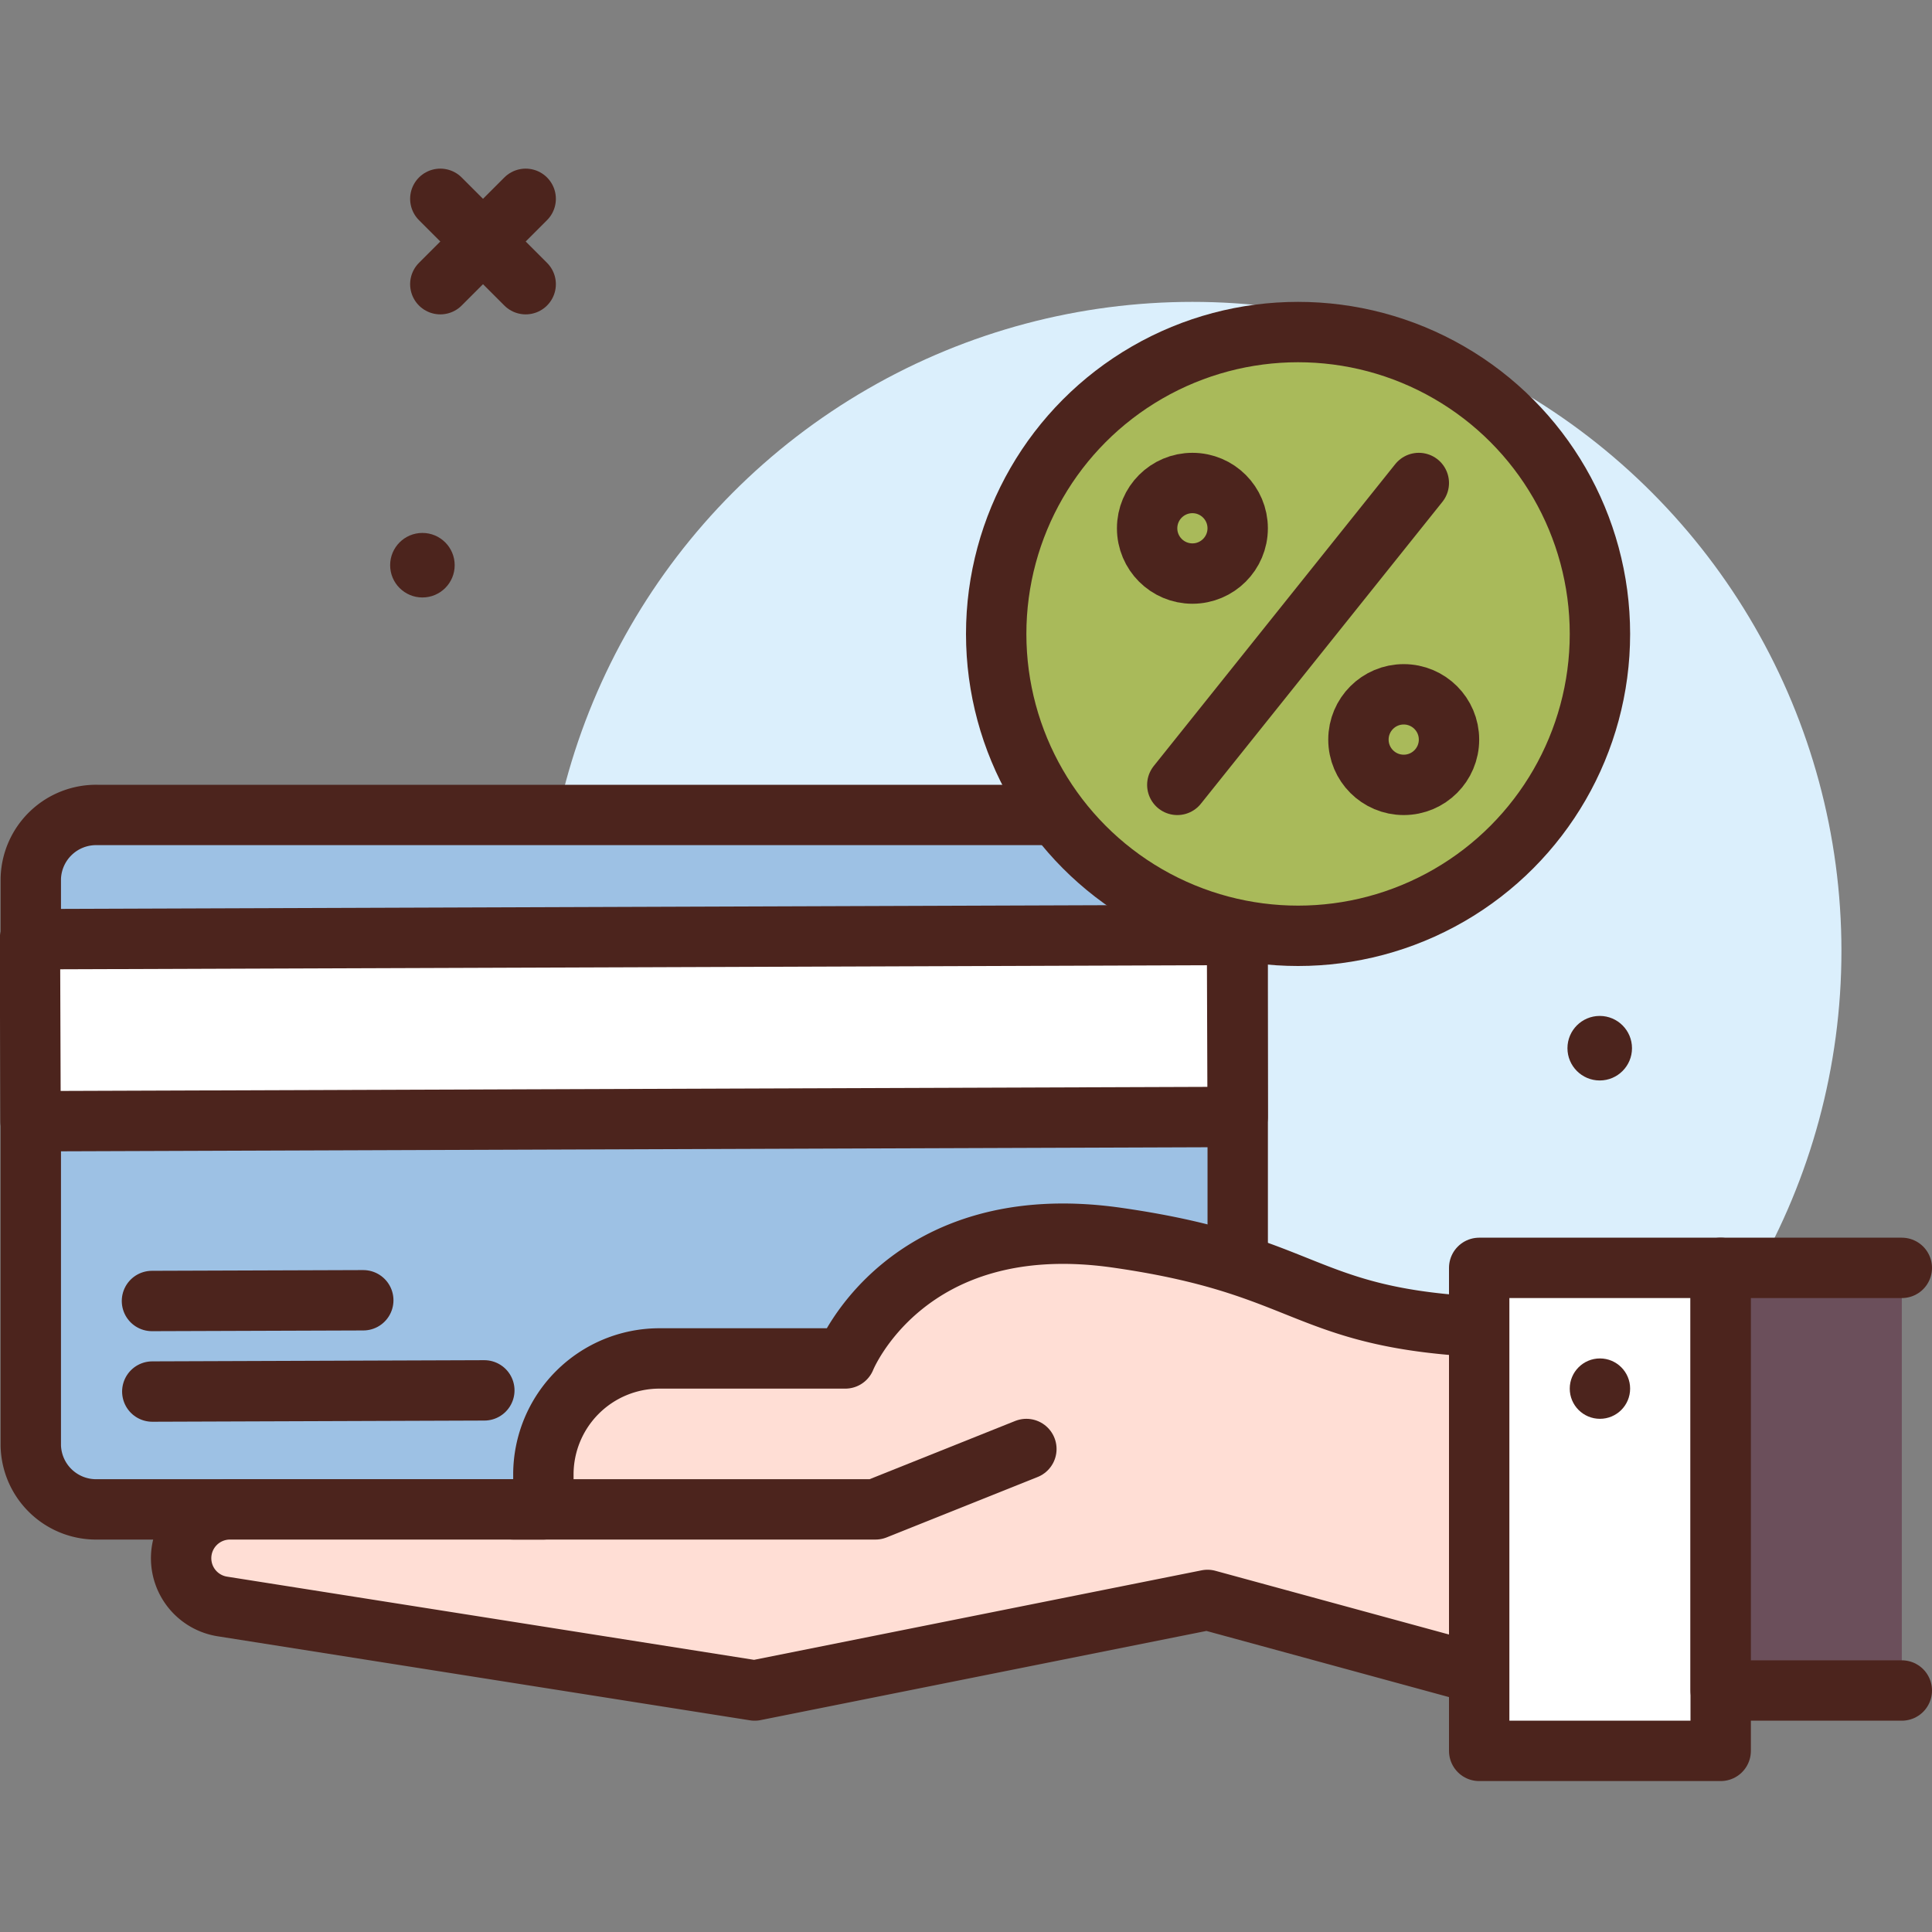 <?xml version="1.0" ?><svg viewBox="0 0 64 64" xmlns="http://www.w3.org/2000/svg"><rect x="0" y="0" width="64" height="64" fill="#808080" stroke="none"/><defs><style>.cls-1{fill:#dbeffc;}.cls-2{fill:none;}.cls-2,.cls-4,.cls-5,.cls-6,.cls-7,.cls-8{stroke:#4c241d;stroke-linecap:round;stroke-linejoin:round;stroke-width:2px;}.cls-3{fill:#4c241d;}.cls-4{fill:#9dc1e4;}.cls-5{fill:#fff;}.cls-6{fill:#ffded5;}.cls-7{fill:#6b4f5b;}.cls-8{fill:#a9ba5a;}</style></defs><g id="online-pay"><circle class="cls-1" cx="39.5" cy="31.5" r="21.5"/><line class="cls-2" x1="14.586" x2="17.414" y1="6.586" y2="9.414"/><line class="cls-2" x1="17.414" x2="14.586" y1="6.586" y2="9.414"/><circle class="cls-3" cx="13.993" cy="18.723" r="1.069"/><circle class="cls-3" cx="52.993" cy="34.723" r="1.069"/><path class="cls-4" d="M38.786,26.997a2.164,2.164,0,0,1,2.215,2.109V47.891A2.164,2.164,0,0,1,38.786,50H3.235A2.164,2.164,0,0,1,1.02,47.891V29.106a2.164,2.164,0,0,1,2.215-2.109Z"/><rect class="cls-5" height="6.03" transform="translate(-0.121 0.075) rotate(-0.203)" width="39.987" x="1.002" y="31.041"/><line class="cls-2" x1="5.034" x2="12.034" y1="43.097" y2="43.073"/><line class="cls-2" x1="5.045" x2="16.044" y1="46.097" y2="46.058"/><path class="cls-6" d="M51,56,40,53,25,56,7.365,53.216A1.618,1.618,0,0,1,6,51.618H6A1.618,1.618,0,0,1,7.618,50H18V48.846A3.846,3.846,0,0,1,21.846,45H28s2-5,9-4,6,3,14,3"/><polyline class="cls-6" points="17 50 29 50 34 48"/><rect class="cls-5" height="16" transform="translate(106 100) rotate(-180)" width="8" x="49" y="42"/><circle class="cls-3" cx="53" cy="46" r="1"/><polyline class="cls-7" points="63 56 57 56 57 42 63 42"/><circle class="cls-8" cx="43" cy="21" r="10"/><line class="cls-2" x1="47" x2="39" y1="16" y2="26"/><circle class="cls-2" cx="39.5" cy="17.5" r="1.5"/><circle class="cls-2" cx="46.5" cy="24.5" r="1.5"/></g></svg>